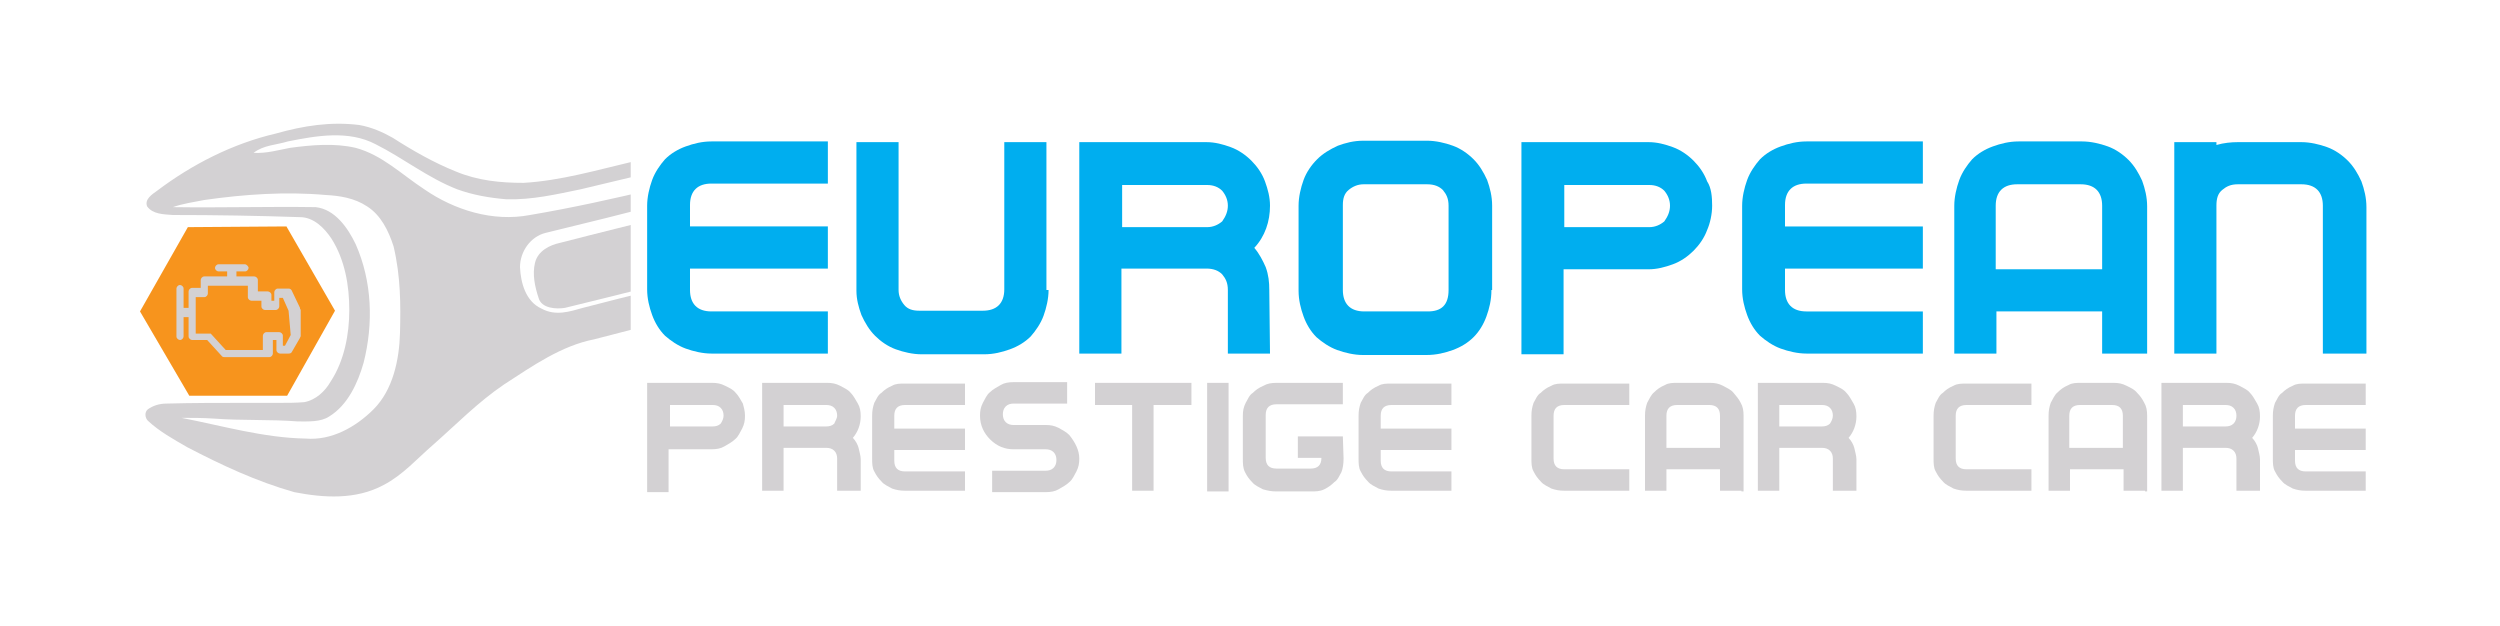 <svg xmlns="http://www.w3.org/2000/svg" xmlns:xlink="http://www.w3.org/1999/xlink" id="Layer_1" x="0px" y="0px" viewBox="0 0 350 87.7" style="enable-background:new 0 0 350 87.7;" xml:space="preserve"><style type="text/css">	.st0{fill:#F7941D;}	.st1{clip-path:url(#SVGID_2_);fill:#D3D1D3;}	.st2{clip-path:url(#SVGID_4_);fill:#00AEEF;}	.st3{clip-path:url(#SVGID_6_);fill:#00AEEF;}	.st4{clip-path:url(#SVGID_8_);fill:#00AEEF;}	.st5{clip-path:url(#SVGID_10_);fill:#00AEEF;}	.st6{clip-path:url(#SVGID_12_);fill:#00AEEF;}	.st7{clip-path:url(#SVGID_14_);fill:#00AEEF;}	.st8{clip-path:url(#SVGID_16_);fill:#00AEEF;}	.st9{clip-path:url(#SVGID_18_);fill:#00AEEF;}	.st10{clip-path:url(#SVGID_20_);fill:#D3D1D3;}	.st11{clip-path:url(#SVGID_22_);fill:#D3D1D3;}	.st12{clip-path:url(#SVGID_24_);fill:#D3D1D3;}	.st13{clip-path:url(#SVGID_26_);fill:#D3D1D3;}	.st14{clip-path:url(#SVGID_28_);fill:#D3D1D3;}	.st15{clip-path:url(#SVGID_30_);fill:#D3D1D3;}	.st16{clip-path:url(#SVGID_32_);fill:#D3D1D3;}	.st17{clip-path:url(#SVGID_34_);fill:#D3D1D3;}	.st18{clip-path:url(#SVGID_36_);fill:#D3D1D3;}	.st19{clip-path:url(#SVGID_38_);fill:#D3D1D3;}	.st20{clip-path:url(#SVGID_40_);fill:#D3D1D3;}	.st21{clip-path:url(#SVGID_42_);fill:#D3D1D3;}	.st22{clip-path:url(#SVGID_44_);fill:#D3D1D3;}	.st23{clip-path:url(#SVGID_46_);fill:#D3D1D3;}	.st24{clip-path:url(#SVGID_48_);fill:#D3D1D3;}	.st25{clip-path:url(#SVGID_50_);fill:#D3D1D3;}	.st26{clip-path:url(#SVGID_52_);fill:#D3D1D3;}</style><g>	<polygon class="st0" points="26.5,55.4 19.6,43.6 26.3,31.8 40.1,31.7 46.9,43.5 40.2,55.4  "></polygon>	<g>		<g>			<defs>				<rect id="SVGID_1_" width="350" height="87.7"></rect>			</defs>			<clipPath id="SVGID_2_">				<use xlink:href="#SVGID_1_" style="overflow:visible;"></use>			</clipPath>			<path class="st1" d="M42,43.1l-1.1-2.3c-0.1-0.3-0.3-0.4-0.5-0.4h-1.5c-0.3,0-0.5,0.3-0.5,0.5v1.2H38v-0.8c0-0.3-0.3-0.5-0.5-0.5    h-1.4v-1.6c0-0.3-0.3-0.5-0.5-0.5h-2.5v-0.7h1.2c0.3,0,0.5-0.3,0.5-0.5s-0.3-0.5-0.5-0.5h-3.7c-0.3,0-0.5,0.3-0.5,0.5    c0,0.3,0.3,0.5,0.5,0.5h1.2v0.7h-3.2c-0.3,0-0.5,0.3-0.5,0.5v1.1h-1.2c-0.3,0-0.5,0.3-0.5,0.5v2.3h-0.7v-2.7    c0-0.3-0.3-0.5-0.5-0.5c-0.3,0-0.5,0.3-0.5,0.5v6.7c0,0.3,0.3,0.5,0.5,0.5c0.3,0,0.5-0.3,0.5-0.5v-2.7h0.7v2.7    c0,0.3,0.3,0.5,0.5,0.5h2.1l2.1,2.3c0.1,0.1,0.3,0.1,0.4,0.1h6.2c0.3,0,0.5-0.3,0.5-0.5v-1.9h0.5V49c0,0.3,0.3,0.5,0.5,0.5h1.2    c0.3,0,0.4-0.1,0.5-0.3l1.1-1.9c0-0.1,0.1-0.1,0.1-0.3v-3.7C42,43.4,42,43.2,42,43.1 M40.7,46.9l-0.8,1.5h-0.3v-1.4    c0-0.3-0.3-0.5-0.5-0.5h-1.8c-0.3,0-0.5,0.3-0.5,0.5V49h-5.2l-2.1-2.3c-0.3,0-0.4,0-0.5,0h-1.6v-5.1h1.2c0.3,0,0.5-0.3,0.5-0.5    v-1.1h5.6v1.6c0,0.3,0.3,0.5,0.5,0.5h1.4v0.8c0,0.3,0.3,0.5,0.5,0.5h1.5c0.3,0,0.5-0.3,0.5-0.5v-1.2h0.5l0.8,1.8L40.7,46.9z"></path>		</g>		<g>			<defs>				<rect id="SVGID_3_" width="350" height="87.7"></rect>			</defs>			<clipPath id="SVGID_4_">				<use xlink:href="#SVGID_3_" style="overflow:visible;"></use>			</clipPath>			<path class="st2" d="M115.9,49.5H99.6c-1.2,0-2.5-0.3-3.6-0.7c-1.1-0.4-2.1-1.1-2.9-1.8c-0.8-0.8-1.4-1.8-1.8-2.9    c-0.4-1.1-0.7-2.3-0.7-3.6V28.8c0-1.2,0.3-2.5,0.7-3.6c0.4-1.1,1.1-2.1,1.8-2.9c0.8-0.8,1.8-1.4,2.9-1.8c1.1-0.4,2.3-0.7,3.6-0.7    h16.3v5.9H99.6c-1.9,0-3,1-3,3v3h19.3v5.9H96.6v3c0,1.9,1,3,3,3h16.3V49.5z"></path>		</g>		<g>			<defs>				<rect id="SVGID_5_" width="350" height="87.7"></rect>			</defs>			<clipPath id="SVGID_6_">				<use xlink:href="#SVGID_5_" style="overflow:visible;"></use>			</clipPath>			<path class="st3" d="M146.8,40.6c0,1.2-0.3,2.5-0.7,3.6c-0.4,1.1-1.1,2.1-1.8,2.9c-0.8,0.8-1.8,1.4-2.9,1.8    c-1.1,0.4-2.3,0.7-3.6,0.7H129c-1.2,0-2.5-0.3-3.6-0.7c-1.1-0.4-2.1-1.1-2.9-1.9c-0.8-0.8-1.4-1.8-1.9-2.9    c-0.4-1.1-0.7-2.2-0.7-3.4V19.9h5.9v20.7c0,0.8,0.3,1.5,0.8,2.1s1.2,0.8,2.1,0.8h8.9c1.9,0,3-1,3-3V19.9h5.9v20.7H146.8z"></path>		</g>		<g>			<defs>				<rect id="SVGID_7_" width="350" height="87.7"></rect>			</defs>			<clipPath id="SVGID_8_">				<use xlink:href="#SVGID_7_" style="overflow:visible;"></use>			</clipPath>			<path class="st4" d="M177.8,49.5h-5.9v-8.9c0-1-0.3-1.6-0.8-2.2c-0.5-0.5-1.2-0.8-2.2-0.8H157v11.9h-5.9V19.9h17.8    c1.2,0,2.3,0.3,3.4,0.7s2.1,1.1,2.9,1.9c0.8,0.8,1.5,1.8,1.9,2.9c0.4,1.1,0.7,2.2,0.7,3.4c0,2.2-0.7,4.3-2.2,5.9    c0.7,0.8,1.2,1.8,1.6,2.7c0.4,1.1,0.5,2.1,0.5,3.2L177.8,49.5L177.8,49.5z M171.9,28.8c0-0.8-0.3-1.5-0.8-2.1    c-0.5-0.5-1.2-0.8-2.1-0.8h-11.9v5.9H169c0.8,0,1.5-0.3,2.1-0.8C171.6,30.3,171.9,29.6,171.9,28.8"></path>		</g>		<g>			<defs>				<rect id="SVGID_9_" width="350" height="87.7"></rect>			</defs>			<clipPath id="SVGID_10_">				<use xlink:href="#SVGID_9_" style="overflow:visible;"></use>			</clipPath>			<path class="st5" d="M208.8,40.6c0,1.4-0.3,2.6-0.7,3.7c-0.4,1.1-1,2.1-1.8,2.9s-1.8,1.4-2.9,1.8s-2.3,0.7-3.7,0.7h-8.9    c-1.2,0-2.5-0.3-3.6-0.7c-1.1-0.4-2.1-1.1-2.9-1.8c-0.8-0.8-1.4-1.8-1.8-2.9s-0.7-2.3-0.7-3.6V28.8c0-1.2,0.3-2.5,0.7-3.6    c0.4-1.1,1.1-2.1,1.9-2.9c0.8-0.8,1.8-1.4,2.9-1.9c1.1-0.4,2.2-0.7,3.6-0.7h8.9c1.2,0,2.5,0.3,3.6,0.7s2.1,1.1,2.9,1.9    c0.8,0.8,1.4,1.8,1.9,2.9c0.4,1.1,0.7,2.3,0.7,3.6v11.8H208.8z M202.8,40.6V28.8c0-1-0.3-1.6-0.8-2.2c-0.5-0.5-1.2-0.8-2.2-0.8    h-8.9c-0.8,0-1.5,0.3-2.1,0.8s-0.8,1.2-0.8,2.1v11.9c0,1.9,1,3,3,3h8.9C201.8,43.6,202.8,42.7,202.8,40.6"></path>		</g>		<g>			<defs>				<rect id="SVGID_11_" width="350" height="87.7"></rect>			</defs>			<clipPath id="SVGID_12_">				<use xlink:href="#SVGID_11_" style="overflow:visible;"></use>			</clipPath>			<path class="st6" d="M239.7,28.8c0,1.2-0.3,2.5-0.7,3.4c-0.4,1.1-1.1,2.1-1.9,2.9c-0.8,0.8-1.8,1.5-2.9,1.9    c-1.1,0.4-2.2,0.7-3.4,0.7h-11.9v11.9h-5.9V19.9h17.8c1.2,0,2.3,0.3,3.4,0.7c1.1,0.4,2.1,1.1,2.9,1.9c0.8,0.8,1.5,1.8,1.9,2.9    C239.6,26.3,239.7,27.6,239.7,28.8 M233.8,28.8c0-0.8-0.3-1.5-0.8-2.1c-0.5-0.5-1.2-0.8-2.1-0.8H219v5.9h11.9    c0.8,0,1.5-0.3,2.1-0.8C233.5,30.3,233.8,29.6,233.8,28.8"></path>		</g>		<g>			<defs>				<rect id="SVGID_13_" width="350" height="87.7"></rect>			</defs>			<clipPath id="SVGID_14_">				<use xlink:href="#SVGID_13_" style="overflow:visible;"></use>			</clipPath>			<path class="st7" d="M269.2,49.5h-16.3c-1.2,0-2.5-0.3-3.6-0.7s-2.1-1.1-2.9-1.8c-0.8-0.8-1.4-1.8-1.8-2.9s-0.7-2.3-0.7-3.6V28.8    c0-1.2,0.3-2.5,0.7-3.6c0.4-1.1,1.1-2.1,1.8-2.9c0.8-0.8,1.8-1.4,2.9-1.8c1.1-0.4,2.3-0.7,3.6-0.7h16.3v5.9h-16.3c-1.9,0-3,1-3,3    v3h19.3v5.9h-19.3v3c0,1.9,1,3,3,3h16.3V49.5z"></path>		</g>		<g>			<defs>				<rect id="SVGID_15_" width="350" height="87.7"></rect>			</defs>			<clipPath id="SVGID_16_">				<use xlink:href="#SVGID_15_" style="overflow:visible;"></use>			</clipPath>			<path class="st8" d="M300.2,49.5h-5.9v-5.9h-14.8v5.9h-5.9V28.8c0-1.2,0.3-2.5,0.7-3.6c0.4-1.1,1.1-2.1,1.8-2.9    c0.8-0.8,1.8-1.4,2.9-1.8c1.1-0.4,2.3-0.7,3.6-0.7h8.9c1.2,0,2.5,0.3,3.6,0.7c1.1,0.4,2.1,1.1,2.9,1.9c0.8,0.8,1.4,1.8,1.9,2.9    c0.4,1.1,0.7,2.3,0.7,3.6v20.6H300.2z M294.3,37.7v-8.9c0-1.9-1-3-3-3h-8.9c-1.9,0-3,1-3,3v8.9H294.3z"></path>		</g>		<g>			<defs>				<rect id="SVGID_17_" width="350" height="87.7"></rect>			</defs>			<clipPath id="SVGID_18_">				<use xlink:href="#SVGID_17_" style="overflow:visible;"></use>			</clipPath>			<path class="st9" d="M331.2,49.5h-6V28.8c0-1.9-1-3-3-3h-8.9c-1,0-1.6,0.3-2.2,0.8s-0.8,1.2-0.8,2.2v20.7h-5.9V19.9h5.9v0.4    c1-0.3,2.1-0.4,3-0.4h8.9c1.2,0,2.5,0.3,3.6,0.7c1.1,0.4,2.1,1.1,2.9,1.9c0.8,0.8,1.4,1.8,1.9,2.9c0.4,1.1,0.7,2.3,0.7,3.6V49.5z    "></path>		</g>		<g>			<defs>				<rect id="SVGID_19_" width="350" height="87.7"></rect>			</defs>			<clipPath id="SVGID_20_">				<use xlink:href="#SVGID_19_" style="overflow:visible;"></use>			</clipPath>			<path class="st10" d="M104.3,58.2c0,0.7-0.1,1.2-0.4,1.8c-0.3,0.5-0.5,1.1-1,1.5c-0.4,0.4-1,0.7-1.5,1s-1.1,0.4-1.8,0.4h-6v6h-3    V53.6h9.1c0.7,0,1.2,0.1,1.8,0.4s1.1,0.5,1.5,1c0.4,0.4,0.7,1,1,1.5C104.1,56.9,104.3,57.5,104.3,58.2 M101.3,58.2    c0-0.4-0.1-0.8-0.4-1.1c-0.3-0.3-0.7-0.4-1.1-0.4h-6v3h6c0.4,0,0.8-0.1,1.1-0.4C101.1,59,101.3,58.6,101.3,58.2"></path>		</g>		<g>			<defs>				<rect id="SVGID_21_" width="350" height="87.7"></rect>			</defs>			<clipPath id="SVGID_22_">				<use xlink:href="#SVGID_21_" style="overflow:visible;"></use>			</clipPath>			<path class="st11" d="M120.2,68.7h-3v-4.5c0-0.4-0.1-0.8-0.4-1.1c-0.3-0.3-0.7-0.4-1.1-0.4h-6v6h-3V53.6h9.1    c0.7,0,1.2,0.1,1.8,0.4c0.5,0.3,1.1,0.5,1.5,1c0.4,0.4,0.7,1,1,1.5c0.3,0.5,0.4,1.1,0.4,1.8c0,1.1-0.4,2.2-1.1,3    c0.4,0.4,0.7,1,0.8,1.4c0.1,0.5,0.3,1.1,0.3,1.6v4.4H120.2z M117.2,58.2c0-0.4-0.1-0.8-0.4-1.1c-0.3-0.3-0.7-0.4-1.1-0.4h-6v3h6    c0.4,0,0.8-0.1,1.1-0.4C116.9,59,117.2,58.6,117.2,58.2"></path>		</g>		<g>			<defs>				<rect id="SVGID_23_" width="350" height="87.7"></rect>			</defs>			<clipPath id="SVGID_24_">				<use xlink:href="#SVGID_23_" style="overflow:visible;"></use>			</clipPath>			<path class="st12" d="M135.1,68.7h-8.4c-0.7,0-1.2-0.1-1.8-0.3c-0.5-0.3-1.1-0.5-1.5-1c-0.4-0.4-0.7-0.8-1-1.4    c-0.3-0.5-0.3-1.2-0.3-1.8v-6c0-0.7,0.1-1.2,0.3-1.8c0.3-0.5,0.5-1.1,1-1.4c0.4-0.4,0.8-0.7,1.5-1c0.5-0.3,1.1-0.3,1.8-0.3h8.4v3    h-8.4c-1,0-1.5,0.5-1.5,1.5V60h9.9v3h-9.9v1.5c0,1,0.5,1.5,1.5,1.5h8.4V68.7z"></path>		</g>		<g>			<defs>				<rect id="SVGID_25_" width="350" height="87.7"></rect>			</defs>			<clipPath id="SVGID_26_">				<use xlink:href="#SVGID_25_" style="overflow:visible;"></use>			</clipPath>			<path class="st13" d="M151.1,64.2c0,0.7-0.1,1.2-0.4,1.8c-0.3,0.5-0.5,1.1-1,1.5c-0.4,0.4-1,0.7-1.5,1c-0.5,0.3-1.1,0.4-1.8,0.4    h-7.5v-3h7.5c0.4,0,0.8-0.1,1.1-0.4c0.3-0.3,0.4-0.7,0.4-1.1c0-0.4-0.1-0.8-0.4-1.1c-0.3-0.3-0.7-0.4-1.1-0.4h-4.5    c-1.2,0-2.3-0.4-3.3-1.4c-0.8-0.8-1.4-1.9-1.4-3.3c0-0.7,0.1-1.2,0.4-1.8c0.3-0.5,0.5-1.1,1-1.5c0.4-0.4,1-0.7,1.5-1    s1.1-0.4,1.8-0.4h7.5v3h-7.5c-0.4,0-0.8,0.1-1.1,0.4c-0.3,0.3-0.4,0.7-0.4,1.1s0.1,0.8,0.4,1.1c0.3,0.3,0.7,0.4,1.1,0.4h4.5    c0.7,0,1.2,0.1,1.8,0.4c0.5,0.3,1,0.5,1.5,1C150.5,61.9,151.1,63,151.1,64.2"></path>		</g>		<g>			<defs>				<rect id="SVGID_27_" width="350" height="87.7"></rect>			</defs>			<clipPath id="SVGID_28_">				<use xlink:href="#SVGID_27_" style="overflow:visible;"></use>			</clipPath>			<polygon class="st14" points="161.5,56.7 161.5,68.7 158.5,68.7 158.5,56.7 153.3,56.7 153.3,53.6 166.8,53.6 166.8,56.7    "></polygon>		</g>		<g>			<defs>				<rect id="SVGID_29_" width="350" height="87.7"></rect>			</defs>			<clipPath id="SVGID_30_">				<use xlink:href="#SVGID_29_" style="overflow:visible;"></use>			</clipPath>			<rect x="169" y="53.6" class="st15" width="3" height="15.2"></rect>		</g>		<g>			<defs>				<rect id="SVGID_31_" width="350" height="87.7"></rect>			</defs>			<clipPath id="SVGID_32_">				<use xlink:href="#SVGID_31_" style="overflow:visible;"></use>			</clipPath>			<path class="st16" d="M188.1,64.2c0,0.7-0.1,1.4-0.3,1.9c-0.3,0.5-0.5,1.1-1,1.4c-0.4,0.4-0.8,0.7-1.4,1s-1.2,0.3-1.9,0.3h-4.8    c-0.7,0-1.2-0.1-1.9-0.3c-0.5-0.3-1.1-0.5-1.5-1c-0.4-0.4-0.7-0.8-1-1.4s-0.3-1.2-0.3-1.9v-6c0-0.7,0.1-1.2,0.4-1.8    c0.3-0.5,0.5-1.1,1-1.4c0.4-0.4,0.8-0.7,1.5-1c0.5-0.3,1.1-0.4,1.8-0.4h9.3v3h-9.3c-1,0-1.5,0.5-1.5,1.5v6c0,1,0.5,1.5,1.5,1.5    h4.8c1,0,1.5-0.5,1.5-1.5h-3.3v-3h6.3L188.1,64.2L188.1,64.2z"></path>		</g>		<g>			<defs>				<rect id="SVGID_33_" width="350" height="87.7"></rect>			</defs>			<clipPath id="SVGID_34_">				<use xlink:href="#SVGID_33_" style="overflow:visible;"></use>			</clipPath>			<path class="st17" d="M203.2,68.7h-8.4c-0.7,0-1.2-0.1-1.8-0.3c-0.5-0.3-1.1-0.5-1.5-1c-0.4-0.4-0.7-0.8-1-1.4    c-0.3-0.5-0.3-1.2-0.3-1.8v-6c0-0.7,0.1-1.2,0.3-1.8c0.3-0.5,0.5-1.1,1-1.4c0.4-0.4,0.8-0.7,1.5-1c0.5-0.3,1.1-0.3,1.8-0.3h8.4v3    h-8.4c-1,0-1.5,0.5-1.5,1.5V60h9.9v3h-9.9v1.5c0,1,0.5,1.5,1.5,1.5h8.4V68.7z"></path>		</g>		<g>			<defs>				<rect id="SVGID_35_" width="350" height="87.7"></rect>			</defs>			<clipPath id="SVGID_36_">				<use xlink:href="#SVGID_35_" style="overflow:visible;"></use>			</clipPath>			<path class="st18" d="M228,68.7H219c-0.7,0-1.2-0.1-1.8-0.3c-0.5-0.3-1.1-0.5-1.5-1c-0.4-0.4-0.7-0.8-1-1.4    c-0.3-0.5-0.3-1.2-0.3-1.8v-6c0-0.7,0.1-1.2,0.3-1.8c0.3-0.5,0.5-1.1,1-1.4c0.4-0.4,0.8-0.7,1.5-1c0.5-0.3,1.1-0.3,1.8-0.3h9.1v3    H219c-1,0-1.5,0.5-1.5,1.5v6c0,1,0.5,1.5,1.5,1.5h9.1V68.7z"></path>		</g>		<g>			<defs>				<rect id="SVGID_37_" width="350" height="87.7"></rect>			</defs>			<clipPath id="SVGID_38_">				<use xlink:href="#SVGID_37_" style="overflow:visible;"></use>			</clipPath>			<path class="st19" d="M243.8,68.7h-3v-3h-7.5v3h-3V58.2c0-0.7,0.1-1.2,0.3-1.8c0.3-0.5,0.5-1.1,1-1.5c0.4-0.4,0.8-0.7,1.5-1    c0.5-0.3,1.1-0.3,1.8-0.3h4.5c0.7,0,1.2,0.1,1.8,0.4c0.5,0.3,1.1,0.5,1.5,1s0.7,0.8,1,1.4c0.3,0.5,0.4,1.1,0.4,1.8v10.6H243.8z     M240.8,62.7v-4.5c0-1-0.5-1.5-1.5-1.5h-4.5c-1,0-1.5,0.5-1.5,1.5v4.5H240.8z"></path>		</g>		<g>			<defs>				<rect id="SVGID_39_" width="350" height="87.7"></rect>			</defs>			<clipPath id="SVGID_40_">				<use xlink:href="#SVGID_39_" style="overflow:visible;"></use>			</clipPath>			<path class="st20" d="M259.6,68.7h-3v-4.5c0-0.4-0.1-0.8-0.4-1.1c-0.3-0.3-0.7-0.4-1.1-0.4h-6v6h-3V53.6h9.1    c0.7,0,1.2,0.1,1.8,0.4s1.1,0.5,1.5,1c0.4,0.4,0.7,1,1,1.5c0.3,0.5,0.4,1.1,0.4,1.8c0,1.1-0.4,2.2-1.1,3c0.4,0.4,0.7,1,0.8,1.4    c0.1,0.5,0.3,1.1,0.3,1.6v4.4H259.6z M256.6,58.2c0-0.4-0.1-0.8-0.4-1.1c-0.3-0.3-0.7-0.4-1.1-0.4h-6v3h6c0.4,0,0.8-0.1,1.1-0.4    C256.4,59,256.6,58.6,256.6,58.2"></path>		</g>		<g>			<defs>				<rect id="SVGID_41_" width="350" height="87.7"></rect>			</defs>			<clipPath id="SVGID_42_">				<use xlink:href="#SVGID_41_" style="overflow:visible;"></use>			</clipPath>			<path class="st21" d="M284.4,68.7h-9.1c-0.7,0-1.2-0.1-1.8-0.3c-0.5-0.3-1.1-0.5-1.5-1c-0.4-0.4-0.7-0.8-1-1.4    c-0.3-0.5-0.3-1.2-0.3-1.8v-6c0-0.7,0.1-1.2,0.3-1.8c0.3-0.5,0.5-1.1,1-1.4c0.4-0.4,0.8-0.7,1.5-1c0.5-0.3,1.2-0.3,1.8-0.3h9.1v3    h-9.1c-1,0-1.5,0.5-1.5,1.5v6c0,1,0.5,1.5,1.5,1.5h9.1V68.7z"></path>		</g>		<g>			<defs>				<rect id="SVGID_43_" width="350" height="87.7"></rect>			</defs>			<clipPath id="SVGID_44_">				<use xlink:href="#SVGID_43_" style="overflow:visible;"></use>			</clipPath>			<path class="st22" d="M300.3,68.7h-3v-3h-7.5v3h-3V58.2c0-0.7,0.1-1.2,0.3-1.8c0.3-0.5,0.5-1.1,1-1.5c0.4-0.4,0.8-0.7,1.5-1    c0.5-0.3,1.1-0.3,1.8-0.3h4.5c0.7,0,1.2,0.1,1.8,0.4s1.1,0.5,1.5,1c0.4,0.4,0.7,0.8,1,1.4c0.3,0.5,0.4,1.1,0.4,1.8v10.6H300.3z     M297.2,62.7v-4.5c0-1-0.5-1.5-1.5-1.5h-4.5c-1,0-1.5,0.5-1.5,1.5v4.5H297.2z"></path>		</g>		<g>			<defs>				<rect id="SVGID_45_" width="350" height="87.7"></rect>			</defs>			<clipPath id="SVGID_46_">				<use xlink:href="#SVGID_45_" style="overflow:visible;"></use>			</clipPath>			<path class="st23" d="M316.1,68.7h-3v-4.5c0-0.4-0.1-0.8-0.4-1.1c-0.3-0.3-0.7-0.4-1.1-0.4h-6v6h-3V53.6h9.1    c0.7,0,1.2,0.1,1.8,0.4c0.5,0.3,1.1,0.5,1.5,1c0.4,0.4,0.7,1,1,1.5c0.3,0.5,0.4,1.1,0.4,1.8c0,1.1-0.4,2.2-1.1,3    c0.4,0.4,0.7,1,0.8,1.4c0.1,0.5,0.3,1.1,0.3,1.6v4.4H316.1z M313.1,58.2c0-0.4-0.1-0.8-0.4-1.1c-0.3-0.3-0.7-0.4-1.1-0.4h-6v3h6    c0.4,0,0.8-0.1,1.1-0.4C313,59,313.1,58.6,313.1,58.2"></path>		</g>		<g>			<defs>				<rect id="SVGID_47_" width="350" height="87.7"></rect>			</defs>			<clipPath id="SVGID_48_">				<use xlink:href="#SVGID_47_" style="overflow:visible;"></use>			</clipPath>			<path class="st24" d="M331.2,68.7h-8.4c-0.7,0-1.2-0.1-1.8-0.3c-0.5-0.3-1.1-0.5-1.5-1c-0.4-0.4-0.7-0.8-1-1.4    c-0.3-0.5-0.3-1.2-0.3-1.8v-6c0-0.7,0.1-1.2,0.3-1.8c0.3-0.5,0.5-1.1,1-1.4c0.4-0.4,0.8-0.7,1.5-1c0.5-0.3,1.1-0.3,1.8-0.3h8.4v3    h-8.4c-1,0-1.5,0.5-1.5,1.5V60h9.9v3h-9.9v1.5c0,1,0.5,1.5,1.5,1.5h8.4V68.7z"></path>		</g>	</g>	<g>		<g>			<defs>				<rect id="SVGID_49_" x="18.9" y="15.8" width="69.4" height="56.3"></rect>			</defs>			<clipPath id="SVGID_50_">				<use xlink:href="#SVGID_49_" style="overflow:visible;"></use>			</clipPath>			<path class="st25" d="M101.8,38c-6.7,1.8-13.4,3.3-20.2,5.1c-1.8,0.5-3.8,1.2-5.8,0.1c-2.2-1-2.9-3.6-3-5.8    c0-2.2,1.5-4.3,3.6-4.8c5.6-1.4,11.3-2.7,16.9-4.3c-0.5-0.7-1.1-1.2-1.5-1.9c-5.8,1.4-11.7,2.7-17.6,3.7    c-5.2,1-10.6-0.7-14.8-3.6c-3.2-2.1-5.9-4.8-9.6-5.8c-3-0.7-6.2-0.4-9.2,0c-1.6,0.3-3.3,0.8-5.1,0.7c1.4-1.1,3.2-1.1,4.8-1.6    c4-0.8,8.5-1.6,12.3,0.4c3.8,1.9,7.3,4.7,11.4,6.3c2.2,0.8,4.5,1.2,6.9,1.4c3.6,0.1,7-0.7,10.4-1.4c2.9-0.7,5.9-1.4,8.8-2.1    c-0.4-0.5-1-1.2-1.4-1.8c-5.1,1.2-10.2,2.7-15.4,3c-3.2,0-6.4-0.3-9.5-1.6c-3-1.2-6-2.9-8.8-4.7c-1.4-0.8-3-1.5-4.7-1.8    c-4-0.5-7.8,0.1-11.7,1.2c-6,1.4-11.7,4.3-16.6,8c-0.7,0.5-1.8,1.2-1.4,2.2c0.8,1.1,2.3,1.1,3.6,1.2c5.9,0,11.9,0.1,17.8,0.3    c1.9,0,3.4,1.5,4.4,3c1.9,3,2.5,6.6,2.5,10c0,3.4-0.7,7.1-2.6,10c-0.8,1.4-2.1,2.6-3.7,2.9c-1.2,0.1-2.3,0.1-3.6,0.1h-4.7    c-3.7,0-7.3,0-11,0.1c-1,0-1.9,0.3-2.6,0.8c-0.5,0.4-0.4,1.2,0,1.6c1.6,1.5,3.6,2.6,5.5,3.7c4.8,2.5,9.7,4.8,15,6.3    c4.1,0.8,8.6,1.1,12.5-1c2.7-1.4,4.7-3.7,6.9-5.6c3.3-2.9,6.3-6,10-8.5c4-2.6,8-5.4,12.6-6.3c7.3-1.9,14.4-3.7,21.5-5.6    C104.4,40.9,103.2,39.4,101.8,38 M56,46.6c-0.1,3.8-1,8-3.7,10.7c-2.5,2.5-5.9,4.4-9.5,4.1c-5.9-0.1-11.7-1.8-17.4-2.9    c1.5,0,3,0,4.5,0.1c4,0.3,8,0.1,11.8,0.4c1.5,0,3.2,0.1,4.4-0.7c2.6-1.6,4-4.7,4.8-7.5c1.4-5.5,1.2-11.4-1.1-16.6    c-1.1-2.3-2.9-4.9-5.6-5.2c-6.7-0.1-13.3,0.1-20,0c1.4-0.5,2.9-0.7,4.4-1c5.6-0.8,11.4-1.2,17-0.7c1.9,0.1,4,0.4,5.8,1.6    c1.9,1.2,3,3.4,3.7,5.6C56.1,38.7,56.1,42.7,56,46.6"></path>		</g>		<g>			<defs>				<rect id="SVGID_51_" x="18.9" y="15.8" width="69.4" height="56.3"></rect>			</defs>			<clipPath id="SVGID_52_">				<use xlink:href="#SVGID_51_" style="overflow:visible;"></use>			</clipPath>			<path class="st26" d="M74.9,36.8c-0.4,1.6,0,3.4,0.5,4.9c0.4,1.5,2.5,1.6,3.7,1.4c7.4-1.8,14.8-3.7,22.2-5.5    c-2.3-2.5-4.5-5.1-6.7-7.7c-5.4,1.4-10.8,2.7-16.2,4.1C77,34.3,75.3,35.1,74.9,36.8"></path>		</g>	</g></g></svg>